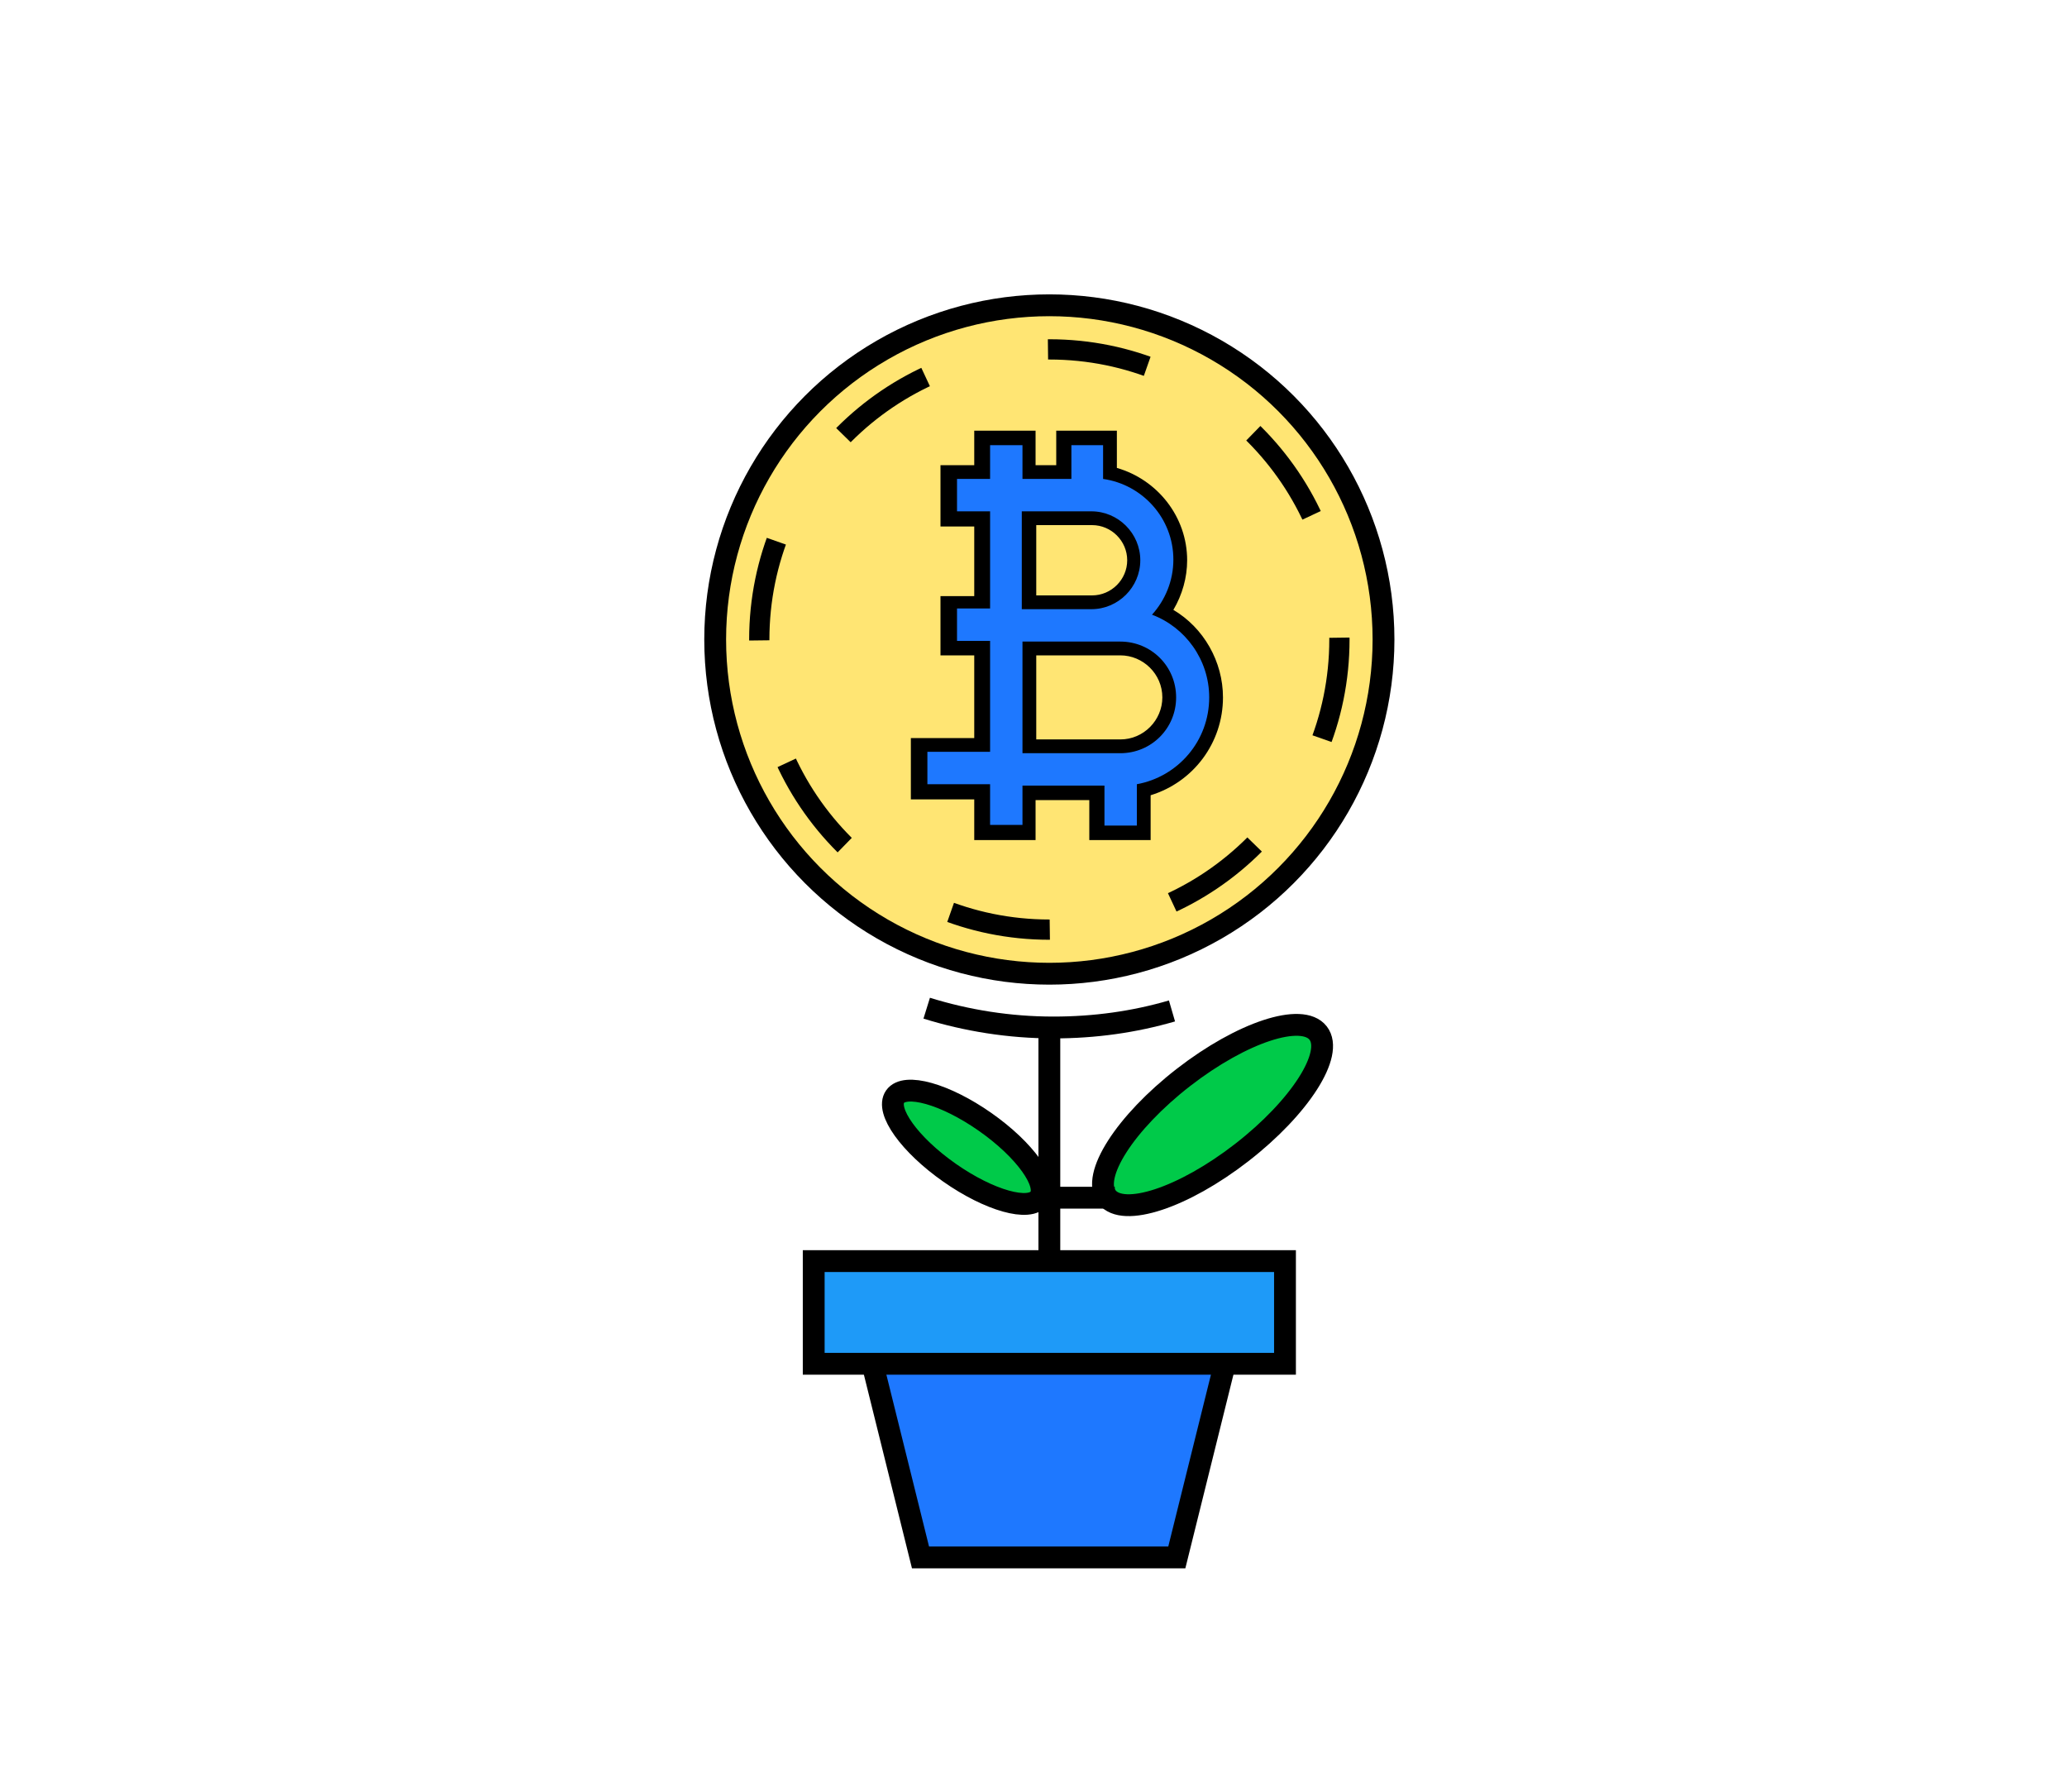<?xml version="1.0" encoding="utf-8"?>
<!-- Generator: Adobe Illustrator 24.0.1, SVG Export Plug-In . SVG Version: 6.00 Build 0)  -->
<svg version="1.1" id="Layer_1" xmlns="http://www.w3.org/2000/svg" xmlns:xlink="http://www.w3.org/1999/xlink" x="0px" y="0px"
	 viewBox="0 0 300 260" style="enable-background:new 0 0 300 260;" xml:space="preserve">
<style type="text/css">
	.st0{fill:#1E78FF;stroke:#000000;stroke-width:3.168;stroke-miterlimit:10;}
	.st1{fill:#FFE573;stroke:#000000;stroke-width:3.168;stroke-miterlimit:10;}
	.st2{fill:none;stroke:#000000;stroke-width:2.94;stroke-miterlimit:10;stroke-dasharray:14.683,18.353;}
	.st3{fill:none;stroke:#000000;stroke-width:3.168;stroke-miterlimit:10;}
	.st4{fill:#00CA49;stroke:#000000;stroke-width:3.168;stroke-miterlimit:10;}
	.st5{fill:#1E78FF;}
	.st6{fill:#1E9AF8;stroke:#000000;stroke-width:3.168;stroke-miterlimit:10;}
</style>
<polygon class="st0" points="170.8,226 133.6,226 126.3,196.6 178.1,196.6 "/>
<circle class="st1" cx="152.3" cy="92.8" r="48.5"/>
<g>
	<circle class="st2" cx="152.3" cy="92.8" r="42.1"/>
</g>
<path class="st3" d="M170.1,146.7c-5.5,1.6-11.2,2.4-17.2,2.4c-6.4,0-12.6-1-18.4-2.8"/>
<line class="st3" x1="152.3" y1="149.1" x2="152.3" y2="184.9"/>
<ellipse transform="matrix(0.574 -0.819 0.819 0.574 -76.481 185.958)" class="st4" cx="140.4" cy="166.4" rx="4.5" ry="12.8"/>
<g>
	
		<ellipse transform="matrix(0.79 -0.613 0.613 0.79 -62.298 141.791)" class="st4" cx="176" cy="161.9" rx="19.4" ry="6.9"/>
	<line class="st4" x1="161.8" y1="173.8" x2="151.4" y2="173.8"/>
</g>
<g>
	<path class="st5" d="M159.2,120.8V115h-9.8v5.7h-6.8v-5.9h-9.1v-6.8h9.1V94.1h-4.8v-6.8h4.8V75.2h-4.8v-6.8h4.8v-4.9h6.8v4.9h5
		v-4.9h6.8v5.2c5.8,1.3,10.2,6.5,10.2,12.6c0,2.7-0.9,5.4-2.5,7.6c4.6,2.3,7.6,7.1,7.6,12.4c0,6.4-4.4,11.9-10.5,13.4v6.2H159.2z
		 M162.6,108.3c3.9,0,7.1-3.2,7.1-7.1c0-3.9-3.2-7.1-7.1-7.1h-13.2v14.2H162.6z M158.4,87.3c3.4,0,6.1-2.7,6.1-6.1s-2.7-6.1-6.1-6.1
		h-9.1v12.2H158.4z"/>
	<path d="M160.1,64.5v5c5.7,0.8,10.2,5.7,10.2,11.7c0,3.1-1.2,5.9-3.1,8c4.8,1.8,8.3,6.5,8.3,12c0,6.3-4.5,11.5-10.5,12.6v6h-4.7
		V114h-11.9v5.7h-4.7v-5.9h-9.1v-4.7h9.1V93h-4.8v-4.7h4.8V74.2h-4.8v-4.7h4.8v-4.9h4.7v4.9h7.1v-4.9H160.1 M148.3,88.4h10.1
		c3.9,0,7.1-3.2,7.1-7.1c0-3.9-3.2-7.1-7.1-7.1h-10.1V88.4 M148.3,109.3h14.3c4.5,0,8.1-3.6,8.1-8.1c0-4.5-3.6-8.1-8.1-8.1h-4.1
		h-10.1V109.3 M162.2,62.5h-2.1h-4.7h-2.1v2.1v2.9h-3v-2.9v-2.1h-2.1h-4.7h-2.1v2.1v2.9h-2.8h-2.1v2.1v4.7v2.1h2.1h2.8v10.1h-2.8
		h-2.1v2.1V93v2.1h2.1h2.8v12h-7.1h-2.1v2.1v4.7v2.1h2.1h7.1v3.8v2.1h2.1h4.7h2.1v-2.1v-3.7h7.8v3.7v2.1h2.1h4.7h2.1v-2.1v-4.4
		c6.2-1.9,10.5-7.6,10.5-14.2c0-5.2-2.8-10.1-7.2-12.7c1.3-2.2,2-4.7,2-7.2c0-6.3-4.3-11.7-10.2-13.4v-3.4V62.5L162.2,62.5z
		 M150.4,76.2h8.1c2.8,0,5.1,2.3,5.1,5.1c0,2.8-2.3,5.1-5.1,5.1h-8.1V76.2L150.4,76.2z M150.4,95.1h8.1h4.1c3.3,0,6.1,2.7,6.1,6.1
		c0,3.3-2.7,6.1-6.1,6.1h-12.2V95.1L150.4,95.1z"/>
</g>
<rect x="118.1" y="183" class="st6" width="68.4" height="14.9"/>
</svg>
